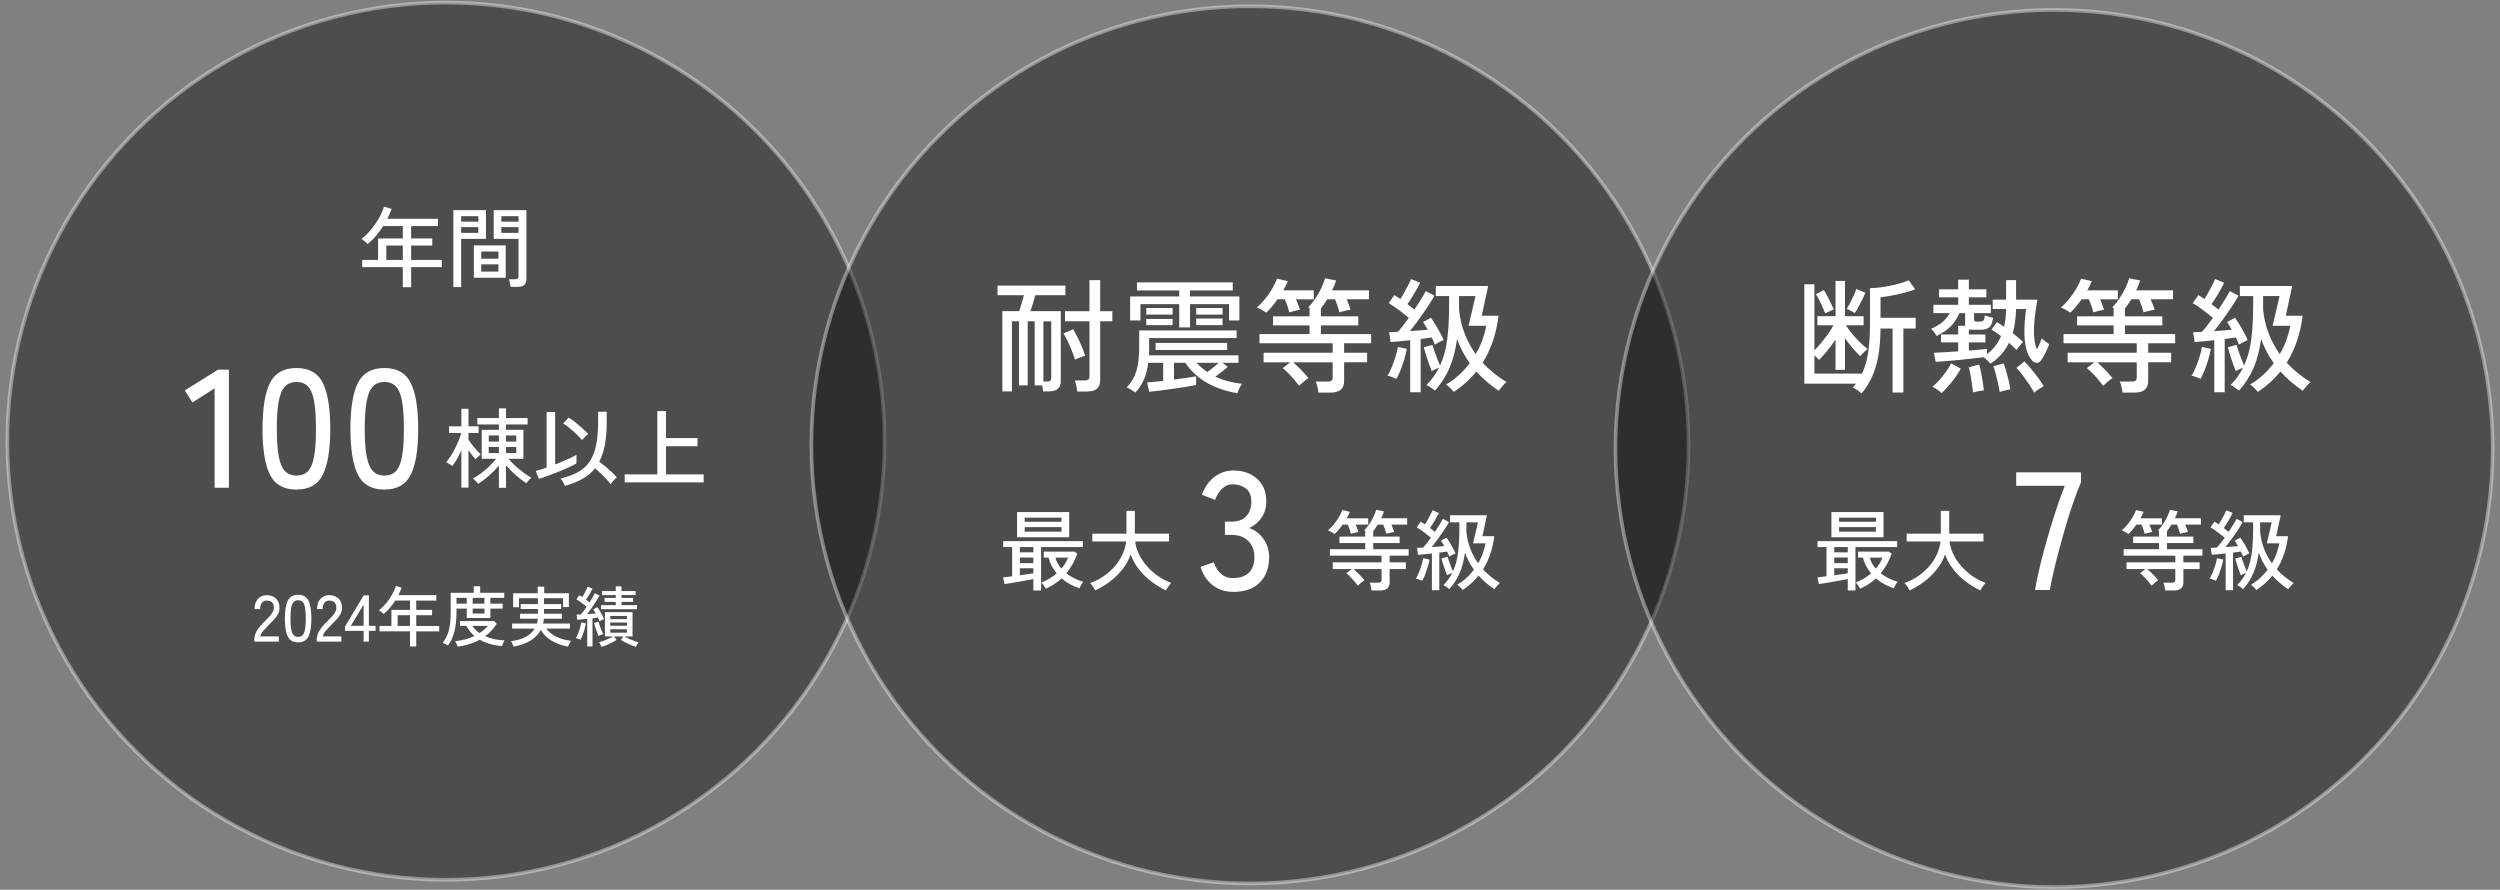 <?xml version="1.0" encoding="UTF-8"?>
<svg id="_レイヤー_1" data-name="レイヤー_1" xmlns="http://www.w3.org/2000/svg" width="680" height="242" version="1.1" viewBox="0 0 680 242">
  <rect x="0" y="0" width="680" height="242" fill="#808080" stroke="none"/>
  <!-- Generator: Adobe Illustrator 29.7.1, SVG Export Plug-In . SVG Version: 2.1.1 Build 8)  -->
  <defs>
    <style>
      .st0 {
        fill: #fff;
      }

      .st1 {
        opacity: .4;
        stroke: #fff;
        stroke-miterlimit: 10;
        stroke-width: .994px;
      }
    </style>
  </defs>
  <circle class="st1" cx="121.294" cy="120.006" r="119.294"/>
  <circle class="st1" cx="340" cy="121" r="119.294"/>
  <circle class="st1" cx="558.706" cy="121.994" r="119.294"/>
  <g>
    <path class="st0" d="M109.565,78.125v-5.464h-11.046v-1.956h4.318v-5.846h6.728v-3.364h-5.344c-.588.922-1.233,1.801-1.933,2.636-.7.835-1.447,1.579-2.243,2.231-.191-.175-.453-.406-.787-.692-.334-.287-.653-.509-.955-.668.955-.731,1.841-1.598,2.66-2.601.819-1.002,1.531-2.043,2.135-3.125.604-1.082,1.058-2.107,1.36-3.078l2.076.644c-.159.446-.338.891-.537,1.336s-.41.891-.632,1.336h13.767v1.98h-7.301v3.364h5.75v1.933h-5.75v3.913h8.327v1.956h-8.327v5.464h-2.267ZM105.08,70.705h4.485v-3.913h-4.485v3.913Z"/>
    <path class="st0" d="M123.308,78.077v-20.924h8.875v7.826h-6.752v13.098h-2.124ZM125.431,60.302h4.676v-1.503h-4.676v1.503ZM125.431,63.332h4.676v-1.551h-4.676v1.551ZM128.891,75.548v-8.804h8.661v8.804h-8.661ZM130.895,70.371h4.676v-1.957h-4.676v1.957ZM130.895,73.877h4.676v-1.98h-4.676v1.98ZM138.888,78.029c-.032-.303-.096-.668-.191-1.098-.095-.43-.191-.755-.286-.979h1.718c.334,0,.568-.06.704-.179s.203-.322.203-.608v-10.188h-6.752v-7.826h8.899v18.705c0,.731-.195,1.276-.584,1.634s-1.022.537-1.896.537h-1.813ZM136.358,60.302h4.677v-1.503h-4.677v1.503ZM136.358,63.332h4.677v-1.551h-4.677v1.551Z"/>
  </g>
  <g>
    <path class="st0" d="M272.646,106.457v-21.835h4.563c.248-.676.484-1.408.71-2.197.225-.789.417-1.499.575-2.129h-7.166v-2.603h18.455v2.603h-8.18c-.181.654-.389,1.38-.625,2.18-.237.8-.479,1.516-.727,2.146h8.281v19.029c0,1.87-1.071,2.806-3.211,2.806h-1.589c-.045-.496-.135-1.037-.271-1.623h-2.028v-17.441h-1.893v17.441h-2.366v-17.441h-1.927v19.063h-2.603ZM283.801,103.786h.946c.428,0,.732-.073.913-.22.18-.146.271-.422.271-.828v-15.345h-2.129v16.393ZM292.419,97.837c-.338-1.059-.783-2.242-1.335-3.549-.552-1.307-1.155-2.513-1.808-3.617l2.636-1.116c.608,1.037,1.211,2.203,1.808,3.499.597,1.296,1.076,2.518,1.437,3.667-.338.113-.8.282-1.386.507-.586.226-1.037.428-1.352.608ZM293.028,106.49c-.045-.406-.135-.924-.27-1.555-.135-.631-.271-1.116-.406-1.454h2.704c.45,0,.777-.084.98-.253s.304-.467.304-.896v-14.94h-6.659v-2.738h6.659v-8.45h2.907v8.45h3.312v2.738h-3.312v15.92c0,1.126-.293,1.938-.879,2.434-.586.496-1.499.744-2.738.744h-2.603Z"/>
    <path class="st0" d="M336.562,106.963c-3.132-.541-5.881-1.482-8.247-2.822s-4.338-3.16-5.915-5.458h-3.076v4.563c1.194-.158,2.337-.315,3.431-.474,1.093-.157,1.955-.292,2.585-.405v2.366c-.699.135-1.605.293-2.721.473s-2.304.36-3.566.541c-1.262.18-2.467.343-3.617.49-1.149.146-2.107.253-2.873.321l-.541-2.535c.541-.045,1.194-.102,1.96-.169.766-.068,1.566-.146,2.4-.237v-4.935h-4.056c-.226,1.735-.62,3.25-1.183,4.546-.563,1.295-1.341,2.484-2.332,3.566-.293-.226-.682-.496-1.166-.811-.485-.316-.885-.519-1.2-.608.833-.857,1.499-1.792,1.994-2.806s.856-2.197,1.082-3.549.338-2.952.338-4.8v-4.326h26.499v2.062h-23.795v3.515c0,.406-.022.8-.067,1.183h24.37v2.028h-4.36l1.453,1.115c-.406.338-.924.76-1.555,1.268-.631.507-1.24.963-1.825,1.369,2.028.992,4.439,1.645,7.233,1.96-.135.18-.293.439-.474.777-.181.338-.344.676-.49,1.014-.147.338-.243.597-.288.777ZM320.744,89.049v-6.32h-10.545v4.428h-2.806v-6.523h13.351v-1.623h-11.492v-2.197h26.06v2.197h-11.627v1.623h13.418v6.523h-2.806v-4.428h-10.613v6.32h-2.941ZM311.787,85.568v-1.792h7.166v1.792h-7.166ZM311.787,88.441v-1.69h7.166v1.69h-7.166ZM314.322,95.201v-1.927h19.469v1.927h-19.469ZM325.375,85.568v-1.792h7.166v1.792h-7.166ZM325.375,88.441v-1.792h7.166v1.792h-7.166ZM328.382,101.184c.496-.338,1.037-.749,1.623-1.234.586-.484,1.082-.907,1.487-1.267h-6.05c.946.969,1.927,1.803,2.94,2.501Z"/>
    <path class="st0" d="M344.438,85.027c-.135-.09-.372-.237-.71-.439-.338-.203-.688-.4-1.048-.592-.361-.191-.642-.309-.845-.354.766-.631,1.516-1.397,2.248-2.299.732-.901,1.386-1.842,1.96-2.822.574-.98,1.008-1.887,1.301-2.721l2.94.676c-.158.384-.344.783-.558,1.2-.214.417-.445.851-.693,1.301h8.315v2.434h-4.833c.203.496.405.997.608,1.504.203.507.36.952.473,1.335-.203.022-.502.084-.896.186-.395.102-.783.198-1.166.288-.383.09-.665.169-.845.236-.113-.473-.282-1.042-.507-1.707s-.462-1.279-.709-1.842h-1.994c-1.014,1.465-2.028,2.67-3.042,3.617ZM358.6,106.794c-.023-.428-.107-.946-.253-1.555-.147-.608-.299-1.093-.457-1.454h3.279c.473,0,.811-.084,1.014-.253.203-.169.304-.467.304-.896v-4.09h-10.748c.653.563,1.369,1.245,2.146,2.045s1.448,1.549,2.011,2.248c-.406.248-.856.586-1.352,1.014-.496.428-.891.788-1.183,1.082-.36-.496-.794-1.042-1.301-1.64-.507-.597-1.037-1.177-1.588-1.741-.553-.563-1.077-1.036-1.572-1.419l2.062-1.588h-7.267v-2.603h18.792v-2.569h-19.908v-2.501h13.622v-2.366h-9.937v-2.468h9.937v-2.265c-.181-.089-.304-.146-.372-.169.676-.676,1.323-1.476,1.943-2.399.62-.924,1.16-1.87,1.622-2.839.462-.969.806-1.859,1.031-2.67l3.008.608c-.135.428-.299.868-.49,1.318-.192.451-.4.901-.625,1.352h10.039v2.434h-6.084c.225.496.434.997.625,1.504.191.507.343.952.456,1.335-.248.022-.574.079-.98.169-.406.09-.806.186-1.2.287-.395.102-.682.186-.862.253-.113-.518-.282-1.109-.507-1.774-.226-.665-.451-1.256-.676-1.774h-2.129c-.271.451-.553.89-.845,1.318-.293.428-.586.833-.879,1.217v2.095h10.174v2.468h-10.174v2.366h13.655v2.501h-7.334v2.569h6.253v2.603h-6.253v5.036c0,1.104-.31,1.915-.93,2.434-.62.518-1.561.777-2.822.777h-3.245Z"/>
    <path class="st0" d="M379.826,103.042c-.293-.112-.699-.275-1.217-.49-.519-.214-.924-.332-1.217-.354.383-.586.766-1.34,1.149-2.265.383-.924.727-1.881,1.031-2.873.304-.991.524-1.893.659-2.704l2.434.541c-.158.878-.389,1.82-.693,2.822-.304,1.003-.637,1.972-.998,2.907s-.743,1.741-1.149,2.417ZM383.578,106.693v-14.162c-1.037.113-2.023.214-2.958.304-.936.09-1.73.158-2.383.203l-.405-2.67c.315-.022.676-.039,1.082-.051.406-.011.833-.028,1.284-.051.428-.45.901-1.008,1.42-1.673.518-.665,1.048-1.38,1.588-2.146-.766-.63-1.656-1.329-2.67-2.096-1.014-.766-1.95-1.397-2.806-1.893l1.521-2.197c.248.158.512.327.794.507.281.181.569.372.862.574.338-.541.698-1.154,1.082-1.842.383-.687.744-1.357,1.082-2.011.338-.653.586-1.183.744-1.588l2.467,1.014c-.451.902-.992,1.888-1.622,2.958-.631,1.071-1.24,2.023-1.825,2.856.338.27.67.529.997.777.326.248.625.485.896.709.653-.991,1.256-1.938,1.809-2.839.552-.901.974-1.634,1.267-2.197l2.366,1.25c-.496.902-1.121,1.921-1.876,3.059-.755,1.138-1.549,2.282-2.383,3.431-.834,1.149-1.634,2.197-2.4,3.144.856-.045,1.701-.102,2.535-.169.833-.068,1.6-.135,2.298-.203-.428-.788-.856-1.487-1.284-2.095l2.163-1.149c.405.541.822,1.172,1.25,1.893.428.722.839,1.442,1.234,2.164.394.721.715,1.386.963,1.994-.293.113-.693.304-1.2.575-.507.27-.907.496-1.2.676-.09-.292-.209-.603-.355-.93-.147-.326-.31-.67-.49-1.031-.428.068-.896.135-1.403.203-.507.068-1.042.147-1.605.237v14.466h-2.839ZM395.441,106.592c-.226-.249-.553-.598-.98-1.048-.428-.451-.811-.767-1.149-.947,1.329-.788,2.529-1.678,3.6-2.67,1.07-.991,2.022-2.039,2.856-3.144-1.465-2.05-2.614-4.236-3.448-6.557-.428,3.065-1.121,5.701-2.079,7.909-.958,2.208-2.271,4.247-3.938,6.118-.226-.203-.586-.473-1.082-.811-.496-.338-.902-.575-1.217-.71.721-.721,1.357-1.47,1.91-2.248.552-.777,1.042-1.594,1.47-2.451-.338.113-.693.259-1.065.439-.372.181-.67.338-.896.473-.203-.495-.445-1.132-.727-1.91-.282-.777-.553-1.583-.812-2.417-.259-.833-.468-1.555-.625-2.163l2.366-.642c.158.519.349,1.115.575,1.791.225.676.473,1.352.744,2.028.271.676.518,1.273.744,1.791.991-2.163,1.65-4.602,1.977-7.317s.49-5.808.49-9.278v-2.298h-3.617v-2.738h14.23c-.022.158-.096.513-.22,1.065-.124.552-.265,1.194-.422,1.926-.158.732-.316,1.465-.473,2.197-.158.732-.293,1.363-.406,1.893-.113.53-.192.862-.237.997h4.597c-.316,2.479-.834,4.777-1.555,6.896s-1.645,4.079-2.771,5.881c.946,1.037,1.966,1.994,3.059,2.873,1.093.879,2.236,1.679,3.431,2.4-.226.158-.479.394-.761.71-.282.315-.546.625-.794.929-.249.304-.439.546-.575.727-2.298-1.533-4.327-3.279-6.084-5.239-1.69,2.118-3.729,3.966-6.118,5.543ZM401.39,96.316c.721-1.217,1.318-2.479,1.792-3.786.473-1.307.833-2.614,1.082-3.921h-4.833c.045-.157.129-.501.253-1.031.124-.529.271-1.149.439-1.859.169-.71.338-1.425.507-2.146.169-.721.315-1.357.439-1.91.124-.552.208-.93.253-1.132h-4.461v3.65c.225,2.321.732,4.501,1.521,6.541.789,2.04,1.792,3.904,3.008,5.594Z"/>
  </g>
  <g>
    <path class="st0" d="M69.162,174.52v-.501c0-.883.253-1.729.76-2.541.507-.812,1.244-1.676,2.21-2.595.405-.394.784-.784,1.136-1.172s.641-.772.868-1.154c.226-.382.346-.751.358-1.109.023-.704-.138-1.229-.483-1.575-.346-.346-.835-.519-1.467-.519-.549,0-.984.2-1.306.6-.322.4-.483.969-.483,1.709h-1.521c0-1.169.307-2.091.922-2.765.614-.674,1.41-1.011,2.389-1.011.692,0,1.303.141,1.834.42.531.281.942.689,1.235,1.226.292.537.426,1.187.403,1.95-.012.561-.149,1.083-.412,1.566-.263.483-.603.951-1.02,1.404-.418.454-.883.931-1.396,1.432-.572.585-1.094,1.148-1.565,1.691-.472.543-.749,1.053-.832,1.529h5.046v1.414h-6.674Z"/>
    <path class="st0" d="M81.097,174.717c-1.36,0-2.302-.531-2.827-1.593-.525-1.062-.788-2.685-.788-4.867s.262-3.809.788-4.876c.525-1.067,1.467-1.602,2.827-1.602,1.348,0,2.284.534,2.81,1.602.524,1.068.787,2.693.787,4.876s-.263,3.806-.787,4.867c-.525,1.062-1.461,1.593-2.81,1.593ZM81.097,173.231c.501,0,.904-.152,1.208-.457.304-.304.525-.819.662-1.548.137-.728.206-1.718.206-2.97,0-1.265-.069-2.261-.206-2.989-.137-.728-.358-1.244-.662-1.548s-.707-.456-1.208-.456c-.489,0-.889.152-1.199.456-.311.304-.537.82-.68,1.548-.143.728-.215,1.724-.215,2.989,0,1.252.072,2.242.215,2.97.143.729.37,1.244.68,1.548.31.305.709.457,1.199.457Z"/>
    <path class="st0" d="M86.161,174.52v-.501c0-.883.253-1.729.76-2.541.507-.812,1.244-1.676,2.21-2.595.405-.394.784-.784,1.136-1.172s.641-.772.868-1.154c.226-.382.346-.751.358-1.109.023-.704-.138-1.229-.483-1.575-.346-.346-.835-.519-1.467-.519-.549,0-.984.2-1.306.6-.322.4-.483.969-.483,1.709h-1.521c0-1.169.307-2.091.922-2.765.614-.674,1.41-1.011,2.389-1.011.692,0,1.303.141,1.834.42.531.281.942.689,1.235,1.226.292.537.426,1.187.403,1.95-.012.561-.149,1.083-.412,1.566-.263.483-.603.951-1.02,1.404-.418.454-.883.931-1.396,1.432-.572.585-1.094,1.148-1.565,1.691-.472.543-.749,1.053-.832,1.529h5.046v1.414h-6.674Z"/>
    <path class="st0" d="M98.901,174.52v-2.917h-5.064v-1.181l5.1-8.5h1.396v8.303h1.825v1.378h-1.825v2.917h-1.432ZM95.43,170.225h3.471v-5.779l-3.471,5.779Z"/>
    <path class="st0" d="M111.517,175.826v-4.098h-8.285v-1.468h3.239v-4.384h5.046v-2.523h-4.008c-.441.692-.925,1.351-1.45,1.978-.525.626-1.085,1.184-1.682,1.673-.144-.131-.34-.304-.591-.519-.25-.214-.489-.381-.716-.501.716-.548,1.381-1.199,1.995-1.95s1.148-1.533,1.602-2.344c.454-.811.793-1.581,1.02-2.308l1.557.483c-.12.334-.254.668-.403,1.002-.149.334-.307.668-.474,1.002h10.325v1.485h-5.476v2.523h4.312v1.45h-4.312v2.935h6.245v1.468h-6.245v4.098h-1.7ZM108.152,170.261h3.364v-2.935h-3.364v2.935Z"/>
    <path class="st0" d="M121.859,175.575c-.203-.131-.441-.266-.716-.402-.275-.138-.513-.248-.716-.331.489-.645.895-1.345,1.217-2.103s.561-1.635.716-2.631c.155-.996.232-2.174.232-3.534v-5.333h6.263v-1.771h1.753v1.771h6.549v1.378h-3.776v1.575h3.329v1.342h-3.329v2.559h-6.424v-2.559h-2.792v.966c0,2.04-.194,3.814-.582,5.323-.388,1.51-.963,2.759-1.727,3.749ZM124.49,175.88c-.024-.107-.078-.257-.161-.447-.083-.191-.176-.385-.277-.582-.102-.197-.194-.349-.277-.456,1.002-.096,1.941-.263,2.818-.501.877-.239,1.691-.537,2.442-.896-.907-.787-1.634-1.705-2.183-2.755h-1.753v-1.307h9.323l.68.752c-.43.668-.907,1.282-1.432,1.843-.525.561-1.092,1.067-1.7,1.521.823.37,1.691.645,2.604.823.913.18,1.805.281,2.675.305-.06.071-.14.215-.242.43-.101.215-.197.429-.286.644s-.146.376-.17.483c-1.217-.107-2.329-.308-3.337-.6s-1.917-.671-2.729-1.136c-1.742.978-3.74,1.604-5.995,1.879ZM124.167,164.195h2.792v-1.575h-2.792v1.575ZM130.448,172.193c.43-.274.832-.575,1.208-.903s.725-.678,1.047-1.047h-4.223c.513.764,1.169,1.413,1.968,1.95ZM128.569,164.195h3.203v-1.575h-3.203v1.575ZM128.569,166.879h3.203v-1.342h-3.203v1.342Z"/>
    <path class="st0" d="M139.682,175.88c-.036-.12-.096-.281-.179-.483-.084-.203-.173-.4-.269-.591-.096-.19-.179-.328-.25-.411,3.173-.394,5.326-1.533,6.459-3.418h-6.138v-1.378h6.729c.06-.203.113-.414.161-.635.047-.221.077-.444.089-.672h-4.832v-1.359h4.85v-1.289h-4.67v-1.342h4.67v-1.592h-5.136v2.469h-1.593v-3.812h6.675v-1.789h1.771v1.789h6.71v3.758h-1.575v-2.416h-5.189v1.592h4.688v1.342h-4.688v1.289h4.849v1.359h-4.885c-.012.43-.078.865-.197,1.307h7.301v1.378h-6.442c.608.871,1.506,1.602,2.693,2.192,1.187.59,2.538.969,4.053,1.136-.071.096-.167.247-.286.456-.12.209-.23.418-.331.627-.102.208-.176.372-.224.492-1.73-.311-3.236-.859-4.518-1.646-1.283-.787-2.24-1.76-2.872-2.917-.608,1.169-1.536,2.142-2.783,2.917s-2.794,1.324-4.644,1.646Z"/>
    <path class="st0" d="M157.898,174.001c-.155-.06-.367-.141-.635-.242-.269-.101-.48-.158-.635-.17.203-.334.405-.754.608-1.262.203-.507.381-1.031.537-1.574.155-.543.269-1.029.34-1.458l1.235.268c-.071.466-.182.973-.331,1.521-.149.549-.322,1.082-.519,1.602-.197.519-.396.957-.599,1.315ZM159.723,175.826v-7.498c-.513.048-1.005.096-1.477.144s-.88.083-1.226.107l-.197-1.396c.167-.012.349-.021.546-.027s.408-.016.635-.027c.238-.274.492-.593.76-.957.269-.364.54-.749.814-1.154-.406-.322-.862-.671-1.369-1.046-.507-.376-.981-.695-1.422-.958l.787-1.127c.131.072.262.152.394.242s.269.182.412.277c.179-.286.364-.605.555-.958.191-.352.37-.698.537-1.038.167-.34.292-.618.375-.832l1.324.519c-.227.478-.504.993-.832,1.548s-.642,1.053-.939,1.494c.167.12.331.239.492.358.161.12.313.239.456.358.656-1.049,1.139-1.885,1.45-2.505l1.271.644c-.25.465-.564.993-.939,1.583-.376.591-.776,1.188-1.199,1.79-.423.603-.832,1.16-1.226,1.672.417-.023.826-.053,1.226-.089.4-.036.767-.065,1.101-.089-.25-.465-.471-.835-.662-1.109l1.146-.608c.214.286.432.624.653,1.011.221.388.433.776.635,1.164s.37.736.501,1.047c-.155.06-.364.158-.626.295-.263.138-.465.254-.608.349-.06-.154-.125-.318-.197-.492-.072-.172-.155-.354-.25-.545-.215.035-.445.068-.689.098-.245.03-.504.062-.779.099v7.659h-1.431ZM162.783,172.998c-.119-.273-.256-.626-.411-1.056-.155-.429-.304-.867-.448-1.314-.143-.447-.256-.844-.34-1.19l1.217-.322c.083.322.197.692.34,1.109.144.418.298.823.465,1.217s.322.729.465,1.002c-.179.048-.4.129-.662.242-.263.113-.471.218-.626.312ZM163.624,175.951c-.072-.167-.173-.379-.304-.636-.131-.256-.263-.462-.394-.617.322-.083.712-.208,1.172-.376.459-.166.924-.354,1.396-.563.471-.208.88-.42,1.226-.635h-2.183v-6.621h7.516v6.621h-2.201c.358.215.772.427,1.244.635.471.209.939.397,1.405.563.465.168.859.293,1.181.376-.132.155-.266.361-.403.617-.137.257-.242.469-.313.636-.418-.132-.886-.305-1.405-.519-.519-.215-1.017-.445-1.494-.689-.478-.244-.871-.475-1.181-.688l.662-.931h-2.523l.68.931c-.31.214-.704.444-1.181.688-.478.244-.973.475-1.485.689-.513.214-.984.387-1.414.519ZM163.499,165.698v-1.109h3.991v-.877h-3.042v-1.074h3.042v-.787h-3.74v-1.074h3.74v-1.289h1.557v1.289h3.847v1.074h-3.847v.787h3.149v1.074h-3.149v.877h4.223v1.109h-9.771ZM165.986,168.399h4.545v-.858h-4.545v.858ZM165.986,170.207h4.545v-.877h-4.545v.877ZM165.986,172.086h4.545v-.931h-4.545v.931Z"/>
  </g>
  <g>
    <g>
      <path class="st0" d="M125.493,132.636v-10.116c-.763,1.654-1.575,3.062-2.434,4.223-.175-.143-.445-.326-.811-.549-.366-.222-.652-.381-.859-.477.414-.493.831-1.074,1.252-1.742s.819-1.375,1.193-2.124.704-1.475.99-2.183c.286-.708.501-1.34.644-1.896h-3.316v-1.813h3.34v-4.771h1.933v4.771h2.744v1.813h-2.744v1.861c.254.366.576.803.966,1.312.39.509.799,1.002,1.229,1.479.43.477.812.867,1.146,1.169-.111.08-.267.207-.465.382-.199.175-.386.354-.561.537-.175.183-.302.322-.382.417-.254-.271-.557-.632-.907-1.086-.35-.453-.692-.918-1.026-1.396v10.188h-1.933ZM135.705,132.684v-6.06c-.828.986-1.742,1.917-2.744,2.792-1.002.875-1.972,1.614-2.911,2.219-.064-.127-.183-.286-.358-.477-.175-.191-.358-.382-.549-.573s-.35-.334-.477-.429c.716-.397,1.451-.875,2.207-1.432.755-.557,1.483-1.173,2.183-1.849.7-.676,1.328-1.372,1.885-2.087h-3.913v-7.874h4.677v-1.456h-5.87v-1.742h5.87v-2.648h1.932v2.648h5.87v1.742h-5.87v1.456h4.724v7.874h-4.032c.843,1.018,1.821,1.98,2.935,2.887,1.113.907,2.195,1.662,3.245,2.267-.111.095-.259.239-.441.429-.183.191-.362.386-.537.585-.175.199-.303.361-.382.489-.891-.588-1.83-1.308-2.815-2.159-.986-.851-1.885-1.761-2.696-2.732v6.132h-1.932ZM132.937,120.11h2.768v-1.67h-2.768v1.67ZM132.937,123.235h2.768v-1.646h-2.768v1.646ZM137.637,120.11h2.792v-1.67h-2.792v1.67ZM137.637,123.235h2.792v-1.646h-2.792v1.646Z"/>
      <path class="st0" d="M146.584,130.25l-.859-2.147c.35-.079.779-.203,1.289-.37.509-.167,1.065-.354,1.67-.561v-15.103h2.314v14.268c.779-.302,1.542-.612,2.291-.931.747-.318,1.427-.624,2.04-.918s1.102-.553,1.467-.775v2.338c-.572.334-1.285.696-2.135,1.086-.851.39-1.758.779-2.72,1.169-.962.39-1.909.755-2.839,1.097-.93.342-1.77.625-2.517.847ZM153.646,132.159c-.048-.175-.144-.397-.287-.668s-.294-.529-.453-.775c-.159-.247-.302-.433-.43-.561,1.829-.43,3.392-.998,4.688-1.706,1.296-.708,2.35-1.642,3.161-2.803s1.408-2.632,1.79-4.414c.382-1.781.573-3.96.573-6.537v-2.696h2.338v2.696c0,2.386-.167,4.47-.501,6.251s-.843,3.324-1.527,4.628c.525.382,1.093.832,1.706,1.348.612.517,1.193,1.034,1.742,1.551.549.517.99.975,1.324,1.372-.127.096-.31.263-.549.501s-.465.481-.68.728-.37.449-.465.608c-.318-.43-.716-.903-1.193-1.419-.477-.517-.982-1.03-1.515-1.539-.533-.509-1.038-.962-1.515-1.36-.922,1.177-2.068,2.144-3.436,2.899-1.368.755-2.958,1.387-4.771,1.896ZM158.299,119.705c-.398-.493-.899-1.03-1.503-1.611-.604-.58-1.225-1.133-1.861-1.658s-1.217-.946-1.742-1.265l1.479-1.599c.557.35,1.169.792,1.837,1.324.668.533,1.312,1.078,1.933,1.634.62.557,1.137,1.066,1.551,1.527-.143.096-.33.255-.561.477-.231.223-.454.446-.668.668-.215.223-.37.39-.465.501Z"/>
      <path class="st0" d="M169.918,131.205v-2.171h8.875v-17.226h2.362v7.349h8.565v2.219h-8.565v7.659h10.235v2.171h-21.473Z"/>
    </g>
    <g>
      <path class="st0" d="M58.373,132.659v-27.026l-6.037,3.841-2.058-3.293,9.009-5.625h2.972v32.102h-3.887Z"/>
      <path class="st0" d="M80.643,133.162c-3.476,0-5.884-1.356-7.226-4.07-1.342-2.713-2.012-6.859-2.012-12.438s.67-9.732,2.012-12.461c1.341-2.728,3.75-4.093,7.226-4.093,3.445,0,5.837,1.365,7.179,4.093,1.341,2.729,2.012,6.882,2.012,12.461s-.671,9.726-2.012,12.438c-1.342,2.714-3.734,4.07-7.179,4.07ZM80.643,129.366c1.28,0,2.309-.389,3.086-1.166.778-.777,1.341-2.096,1.692-3.956.35-1.859.526-4.39.526-7.591,0-3.231-.176-5.777-.526-7.637-.351-1.859-.915-3.178-1.692-3.956-.777-.777-1.806-1.166-3.086-1.166-1.25,0-2.271.389-3.064,1.166-.793.777-1.372,2.096-1.738,3.956-.366,1.86-.549,4.406-.549,7.637,0,3.201.183,5.732.549,7.591.366,1.86.945,3.178,1.738,3.956.792.777,1.813,1.166,3.064,1.166Z"/>
      <path class="st0" d="M104.559,133.162c-3.476,0-5.884-1.356-7.226-4.07-1.342-2.713-2.012-6.859-2.012-12.438s.67-9.732,2.012-12.461c1.341-2.728,3.75-4.093,7.226-4.093,3.445,0,5.837,1.365,7.179,4.093,1.341,2.729,2.012,6.882,2.012,12.461s-.671,9.726-2.012,12.438c-1.342,2.714-3.734,4.07-7.179,4.07ZM104.559,129.366c1.28,0,2.309-.389,3.086-1.166.778-.777,1.341-2.096,1.692-3.956.35-1.859.526-4.39.526-7.591,0-3.231-.176-5.777-.526-7.637-.351-1.859-.915-3.178-1.692-3.956-.777-.777-1.806-1.166-3.086-1.166-1.25,0-2.271.389-3.064,1.166-.793.777-1.372,2.096-1.738,3.956-.366,1.86-.549,4.406-.549,7.637,0,3.201.183,5.732.549,7.591.366,1.86.945,3.178,1.738,3.956.792.777,1.813,1.166,3.064,1.166Z"/>
    </g>
  </g>
  <g>
    <g>
      <path class="st0" d="M363.042,145.249c-.095-.063-.262-.167-.501-.31-.238-.143-.485-.282-.739-.417-.255-.135-.454-.219-.597-.25.541-.445,1.069-.986,1.586-1.623s.979-1.3,1.384-1.992c.406-.692.712-1.332.919-1.921l2.076.478c-.112.271-.243.553-.394.847-.151.294-.314.601-.489.918h5.869v1.718h-3.412c.143.35.286.704.429,1.062s.254.672.334.942c-.143.016-.354.06-.632.131-.278.071-.553.139-.823.203-.271.064-.47.119-.597.167-.08-.334-.199-.735-.358-1.205-.159-.469-.326-.903-.501-1.3h-1.408c-.716,1.034-1.432,1.885-2.147,2.553ZM373.039,160.614c-.016-.303-.076-.668-.179-1.098-.104-.43-.211-.771-.322-1.026h2.314c.334,0,.572-.06.715-.179.144-.119.215-.33.215-.632v-2.887h-7.587c.461.398.966.879,1.515,1.443.548.565,1.021,1.094,1.419,1.587-.286.175-.604.414-.955.716-.35.302-.628.556-.835.763-.254-.35-.561-.735-.918-1.157-.358-.421-.732-.831-1.122-1.229s-.759-.731-1.109-1.002l1.456-1.122h-5.13v-1.837h13.266v-1.813h-14.053v-1.766h9.615v-1.67h-7.015v-1.742h7.015v-1.599c-.127-.063-.215-.104-.263-.119.478-.478.935-1.042,1.372-1.694.437-.652.819-1.32,1.145-2.004.326-.684.569-1.312.728-1.885l2.123.429c-.095.302-.211.613-.346.931-.135.318-.283.636-.441.954h7.086v1.718h-4.294c.159.35.306.704.441,1.062.135.358.242.672.322.942-.175.016-.405.056-.692.119-.286.064-.569.131-.847.203-.278.071-.481.131-.608.179-.08-.366-.199-.783-.358-1.252-.159-.469-.318-.887-.477-1.252h-1.503c-.191.318-.39.628-.596.93-.207.302-.414.589-.621.859v1.479h7.182v1.742h-7.182v1.67h9.639v1.766h-5.177v1.813h4.414v1.837h-4.414v3.555c0,.779-.219,1.352-.656,1.718-.438.366-1.102.549-1.992.549h-2.291Z"/>
      <path class="st0" d="M386.83,157.966c-.207-.08-.493-.195-.859-.346-.366-.151-.652-.234-.859-.25.27-.413.541-.946.811-1.599.271-.652.513-1.328.728-2.028.215-.7.37-1.336.465-1.909l1.718.382c-.111.62-.274,1.285-.489,1.992-.215.708-.45,1.392-.704,2.052-.254.66-.525,1.229-.811,1.706ZM389.478,160.542v-9.997c-.732.08-1.428.151-2.088.215-.66.064-1.221.111-1.682.143l-.286-1.885c.223-.016.477-.027.764-.036.286-.008.588-.02.906-.036.302-.318.636-.712,1.002-1.181.366-.469.739-.974,1.121-1.515-.541-.445-1.169-.938-1.885-1.479s-1.376-.986-1.98-1.336l1.074-1.551c.175.112.362.231.561.358.199.127.402.263.608.406.239-.382.493-.815.764-1.3.271-.485.525-.958.764-1.42.238-.461.413-.835.525-1.121l1.742.716c-.318.636-.7,1.332-1.146,2.087-.445.756-.875,1.428-1.288,2.016.238.191.473.374.704.549.23.175.441.342.632.501.461-.7.887-1.368,1.276-2.004s.688-1.153.895-1.551l1.67.883c-.35.636-.792,1.356-1.324,2.159-.533.803-1.094,1.61-1.682,2.421-.588.812-1.153,1.551-1.694,2.219.604-.031,1.201-.071,1.79-.119.588-.048,1.129-.095,1.622-.143-.302-.557-.604-1.05-.906-1.479l1.527-.811c.286.382.58.827.883,1.336.302.509.592,1.019.871,1.527.278.509.505.978.68,1.408-.207.08-.489.214-.847.405s-.641.35-.847.478c-.063-.207-.147-.426-.25-.656s-.219-.473-.346-.728c-.302.048-.632.096-.99.144-.358.047-.736.104-1.133.167v10.211h-2.004ZM397.853,160.471c-.159-.175-.39-.421-.692-.739-.302-.318-.572-.541-.811-.668.938-.556,1.785-1.185,2.541-1.885.755-.7,1.427-1.439,2.016-2.219-1.034-1.447-1.845-2.99-2.434-4.628-.302,2.163-.792,4.024-1.467,5.583-.676,1.559-1.603,2.998-2.78,4.318-.159-.143-.414-.334-.763-.573-.35-.239-.637-.406-.859-.501.509-.509.958-1.038,1.348-1.586.39-.549.736-1.125,1.038-1.73-.239.08-.489.183-.751.31-.263.127-.474.239-.632.334-.143-.35-.314-.799-.513-1.348-.199-.549-.39-1.118-.572-1.706-.183-.588-.331-1.098-.441-1.527l1.67-.454c.111.366.247.788.406,1.265.159.477.334.954.525,1.432.191.477.366.898.525,1.264.7-1.527,1.165-3.249,1.396-5.165s.346-4.1.346-6.549v-1.623h-2.553v-1.933h10.045c-.016.112-.068.362-.155.751-.087.39-.187.843-.298,1.36s-.223,1.034-.334,1.551c-.111.517-.207.962-.286,1.336-.08.374-.135.608-.167.704h3.245c-.223,1.75-.588,3.373-1.098,4.867-.509,1.496-1.161,2.879-1.956,4.152.668.731,1.387,1.408,2.159,2.028.771.62,1.578,1.185,2.421,1.694-.159.112-.338.278-.537.501-.199.223-.386.441-.561.656-.175.215-.311.386-.406.513-1.623-1.082-3.054-2.314-4.294-3.698-1.193,1.495-2.633,2.799-4.318,3.913ZM402.051,153.218c.509-.859.931-1.75,1.265-2.672.334-.922.588-1.845.764-2.768h-3.412c.032-.111.091-.354.179-.728.087-.374.191-.811.31-1.312.119-.501.239-1.006.358-1.515.119-.509.223-.958.31-1.348.087-.39.147-.656.179-.799h-3.149v2.577c.159,1.639.517,3.177,1.074,4.617.556,1.44,1.264,2.756,2.123,3.949Z"/>
    </g>
    <g>
      <path class="st0" d="M281.078,160.614v-3.102c-.525.096-1.125.207-1.802.334-.676.128-1.384.255-2.123.382-.74.127-1.448.247-2.124.358-.676.112-1.276.207-1.801.287l-.382-1.837c.302-.032.664-.071,1.085-.119s.879-.104,1.372-.167v-7.945h-2.434v-1.622h21.664v1.622h-11.357v11.811h-2.099ZM276.64,146.132v-6.848h14.172v6.848h-14.172ZM277.403,150.235h3.674v-1.432h-3.674v1.432ZM277.403,153.17h3.674v-1.527h-3.674v1.527ZM277.403,156.486c.684-.095,1.348-.191,1.992-.286.644-.096,1.205-.183,1.682-.263v-1.36h-3.674v1.909ZM278.715,141.933h10.021v-1.122h-10.021v1.122ZM278.715,144.605h10.021v-1.217h-10.021v1.217ZM284.441,160.113c-.143-.271-.342-.584-.596-.942-.255-.358-.462-.6-.621-.728.779-.286,1.523-.64,2.231-1.062.708-.421,1.364-.895,1.968-1.42-.509-.604-.954-1.264-1.336-1.98s-.676-1.487-.883-2.314h-1.312v-1.623h8.375l.764.549c-.732,2.036-1.726,3.817-2.982,5.344.652.525,1.375.982,2.171,1.372.795.39,1.606.704,2.434.942-.19.207-.394.501-.608.883-.214.382-.362.676-.441.883-.828-.271-1.658-.628-2.494-1.074-.835-.445-1.619-.986-2.35-1.622-1.272,1.177-2.712,2.107-4.318,2.791ZM288.688,154.673c.811-.922,1.423-1.924,1.837-3.006h-3.459c.143.557.354,1.085.632,1.586.278.501.608.975.99,1.42Z"/>
      <path class="st0" d="M297.898,160.59c-.08-.175-.203-.398-.37-.668-.167-.271-.346-.533-.537-.788s-.35-.437-.477-.549c1.32-.461,2.549-1.082,3.686-1.861s2.139-1.67,3.006-2.672c.867-1.002,1.566-2.079,2.1-3.233.533-1.153.871-2.334,1.014-3.543h-9.21v-2.124h9.281v-6.203h2.291v6.203h9.305v2.124h-9.233c.143,1.177.493,2.338,1.05,3.483.556,1.146,1.272,2.219,2.147,3.221.875,1.002,1.873,1.896,2.994,2.684,1.122.787,2.327,1.412,3.615,1.873-.127.143-.291.346-.489.608-.199.262-.386.524-.561.787-.175.262-.302.481-.382.656-1.384-.652-2.708-1.459-3.972-2.422-1.265-.962-2.386-2.064-3.364-3.304-.978-1.241-1.729-2.593-2.254-4.056-.525,1.495-1.281,2.863-2.267,4.104-.987,1.241-2.116,2.338-3.388,3.292-1.272.955-2.601,1.75-3.984,2.386Z"/>
    </g>
    <path class="st0" d="M335.424,160.989c-2.165,0-4.024-.602-5.579-1.806-1.555-1.204-2.652-2.873-3.292-5.007l3.612-1.235c.183.64.487,1.289.915,1.943.427.656.991,1.212,1.692,1.669.701.457,1.555.686,2.561.686,1.829,0,3.262-.465,4.299-1.395,1.036-.93,1.555-2.385,1.555-4.367,0-1.798-.557-3.247-1.669-4.344-1.113-1.098-2.6-1.646-4.459-1.646h-1.875v-3.613h1.875c1.738,0,3.056-.503,3.956-1.509.899-1.006,1.349-2.286,1.349-3.841,0-1.737-.511-2.972-1.532-3.704-1.022-.731-2.188-1.097-3.499-1.097-.884,0-1.646.229-2.286.686-.641.457-1.174,1.014-1.601,1.669-.427.656-.748,1.288-.96,1.898l-3.567-1.418c.792-2.133,1.951-3.765,3.476-4.893,1.524-1.127,3.201-1.692,5.03-1.692,2.682,0,4.854.754,6.516,2.264,1.661,1.509,2.492,3.56,2.492,6.15,0,1.646-.427,3.11-1.28,4.39-.854,1.281-1.982,2.226-3.384,2.835,1.615.58,2.926,1.585,3.933,3.018,1.006,1.433,1.509,3.095,1.509,4.984,0,2.774-.831,5.03-2.492,6.768s-4.093,2.606-7.293,2.606Z"/>
  </g>
  <g>
    <path class="st0" d="M506.326,107.031c-.338-.315-.71-.62-1.116-.913-.405-.293-.823-.529-1.25-.709.292-.316.575-.665.845-1.048h-14.027v-27.04h2.738v17.981c.608-.608,1.234-1.301,1.876-2.079.643-.777,1.256-1.577,1.842-2.4.585-.822,1.07-1.605,1.453-2.349h-4.36v-2.467h4.935v-9.599h2.569v9.599h5.07v2.467h-4.833c.495.744,1.082,1.527,1.757,2.349.676.823,1.38,1.595,2.113,2.315.732.722,1.414,1.33,2.045,1.825-.158.113-.372.287-.643.524-.27.237-.529.485-.777.744-.248.259-.439.479-.574.659-.654-.608-1.352-1.352-2.096-2.231s-1.431-1.769-2.062-2.67v8.619h-2.569v-8.247c-.676,1.014-1.414,2.011-2.214,2.991-.8.98-1.561,1.831-2.281,2.552-.113-.157-.288-.349-.524-.574-.237-.225-.479-.451-.727-.676v4.969h12.946c.788-1.667,1.346-3.571,1.673-5.712.327-2.14.49-4.597.49-7.368v-10.174c.721,0,1.549-.056,2.484-.169.935-.113,1.893-.265,2.873-.457.98-.191,1.92-.417,2.822-.676.901-.259,1.69-.535,2.366-.828l1.758,2.467c-.834.316-1.837.625-3.008.93-1.172.304-2.332.563-3.481.777-1.149.214-2.129.366-2.94.456v5.577h9.565v2.907h-3.346v17.407h-2.941v-17.407h-3.278c-.023,2.75-.214,5.177-.575,7.284-.361,2.107-.913,4-1.656,5.678-.744,1.679-1.724,3.25-2.94,4.715ZM496.456,85.23c-.181-.496-.422-1.076-.727-1.741-.304-.665-.614-1.312-.93-1.943-.316-.631-.608-1.138-.879-1.521l2.163-1.116c.248.338.546.845.896,1.521.349.676.693,1.358,1.031,2.045.338.688.597,1.246.777,1.673-.09.045-.304.147-.642.304-.338.158-.676.31-1.014.456-.338.147-.563.254-.676.321ZM504.5,85.163c-.113-.09-.327-.22-.642-.389-.316-.169-.625-.327-.93-.474-.304-.146-.513-.23-.625-.253.271-.428.575-.963.913-1.605.338-.642.659-1.307.963-1.994.304-.687.546-1.301.727-1.842l2.468,1.014c-.181.473-.445,1.065-.794,1.774-.35.71-.71,1.409-1.082,2.096-.372.688-.705,1.245-.997,1.673Z"/>
    <path class="st0" d="M541.443,98.919c-.158-.18-.445-.473-.862-.879-.417-.405-.772-.698-1.064-.878-.924.113-1.978.236-3.161.372-1.183.135-2.389.265-3.616.389-1.229.124-2.389.226-3.481.304-1.093.079-2.011.141-2.755.186l-.507-2.467c.563,0,1.453-.04,2.67-.119,1.217-.079,2.535-.163,3.955-.253v-2.434h-4.664v-2.163h4.664v-2.366h1.927c-.023-.067-.034-.152-.034-.253v-3.194h-1.555c-.608,1.442-1.408,2.653-2.399,3.633-.992.98-2.265,1.842-3.819,2.585-.113-.248-.327-.58-.643-.997-.315-.417-.597-.738-.845-.963,2.411-.992,4.101-2.411,5.07-4.259h-4.428v-2.265h6.726v-2.028h-5.205v-2.163h5.205v-2.636h2.907v2.636h4.766v2.163h-4.766v2.028h5.983v2.265h-4.563v1.724c0,.248.067.411.203.49s.383.118.744.118c.541,0,.94-.034,1.2-.102.259-.067.439-.22.541-.456.102-.237.186-.625.253-1.166.271.113.636.236,1.099.372.461.135.839.237,1.132.304-.158,1.284-.502,2.146-1.031,2.586-.529.439-1.312.659-2.349.659h-2.129c-.451,0-.812-.034-1.082-.101v1.386h4.496v2.163h-4.496v2.197c1.036-.068,1.989-.141,2.856-.22.867-.079,1.56-.152,2.079-.22v1.419c1.69-1.239,2.963-2.873,3.819-4.901-1.037-.789-1.904-1.375-2.603-1.758l1.487-2.028c.541.316,1.183.732,1.926,1.25.18-.721.315-1.481.406-2.281.09-.8.146-1.65.169-2.552h-3.65v-2.535h3.65v-5.307h2.704v5.307h5.813c-.316,1.645-.563,3.312-.744,5.002-.181,1.69-.236,3.279-.169,4.766.068,1.487.327,2.75.777,3.786.248-.518.496-1.048.744-1.589.248-.541.439-1.014.575-1.419.18.181.49.445.93.794.439.35.805.614,1.098.794-.293.767-.648,1.566-1.064,2.4-.417.834-.794,1.476-1.132,1.927-.316.451-.693.688-1.132.71s-.84-.135-1.2-.474c-.811-.811-1.392-1.943-1.74-3.396-.35-1.454-.513-3.11-.49-4.969.022-1.859.18-3.791.473-5.797h-2.738c-.068,2.479-.372,4.665-.913,6.557.541.429,1.053.851,1.538,1.268.484.417.907.794,1.267,1.132-.113.113-.293.316-.541.608-.249.293-.49.586-.727.879-.237.293-.412.53-.524.71-.249-.293-.553-.603-.913-.93-.361-.326-.733-.67-1.116-1.031-1.127,2.321-2.794,4.214-5.002,5.678ZM528.126,106.93c-.249-.249-.643-.563-1.183-.946-.541-.384-.98-.654-1.318-.812.586-.451,1.211-1.048,1.876-1.792.665-.743,1.285-1.521,1.859-2.332.575-.811,1.02-1.555,1.335-2.231l2.636,1.454c-.676,1.217-1.493,2.422-2.451,3.617-.958,1.194-1.876,2.208-2.754,3.042ZM536.644,106.727c-.045-.608-.13-1.347-.253-2.214-.125-.867-.265-1.724-.423-2.569-.158-.845-.316-1.526-.473-2.044l2.839-.744c.18.586.355,1.307.524,2.163.169.856.321,1.718.456,2.585s.237,1.628.304,2.282c-.203.022-.501.062-.896.118-.395.056-.783.124-1.166.203-.384.079-.688.152-.913.219ZM543.911,106.625c-.09-.631-.231-1.386-.423-2.265s-.4-1.752-.625-2.62c-.226-.867-.451-1.583-.676-2.146l2.806-.744c.225.563.456,1.267.693,2.112.236.845.461,1.707.676,2.586.214.878.366,1.667.457,2.366-.203.022-.496.073-.879.152-.383.079-.761.169-1.132.27-.372.102-.671.197-.896.288ZM553.307,106.794c-.315-.586-.755-1.301-1.318-2.146-.563-.845-1.155-1.684-1.774-2.518-.62-.833-1.2-1.521-1.741-2.062l2.163-1.758c.608.608,1.245,1.318,1.91,2.129.665.811,1.295,1.623,1.893,2.434s1.076,1.532,1.437,2.163c-.226.113-.507.282-.845.507-.338.225-.671.45-.997.676-.327.225-.569.417-.727.575Z"/>
    <path class="st0" d="M563.143,85.027c-.135-.09-.372-.237-.71-.439-.338-.203-.688-.4-1.048-.592-.361-.191-.642-.309-.845-.354.766-.631,1.516-1.397,2.248-2.299.732-.901,1.386-1.842,1.96-2.822.574-.98,1.008-1.887,1.301-2.721l2.94.676c-.158.384-.344.783-.558,1.2-.214.417-.445.851-.693,1.301h8.315v2.434h-4.833c.203.496.405.997.608,1.504.203.507.36.952.473,1.335-.203.022-.502.084-.896.186-.395.102-.783.198-1.166.288-.383.09-.665.169-.845.236-.113-.473-.282-1.042-.507-1.707s-.462-1.279-.709-1.842h-1.994c-1.014,1.465-2.028,2.67-3.042,3.617ZM577.305,106.794c-.023-.428-.107-.946-.253-1.555-.147-.608-.299-1.093-.457-1.454h3.279c.473,0,.811-.084,1.014-.253.203-.169.304-.467.304-.896v-4.09h-10.748c.653.563,1.369,1.245,2.146,2.045s1.448,1.549,2.011,2.248c-.406.248-.856.586-1.352,1.014-.496.428-.891.788-1.183,1.082-.36-.496-.794-1.042-1.301-1.64-.507-.597-1.037-1.177-1.588-1.741-.553-.563-1.077-1.036-1.572-1.419l2.062-1.588h-7.267v-2.603h18.792v-2.569h-19.908v-2.501h13.622v-2.366h-9.937v-2.468h9.937v-2.265c-.181-.089-.304-.146-.372-.169.676-.676,1.323-1.476,1.943-2.399.62-.924,1.16-1.87,1.622-2.839.462-.969.806-1.859,1.031-2.67l3.008.608c-.135.428-.299.868-.49,1.318-.192.451-.4.901-.625,1.352h10.039v2.434h-6.084c.225.496.434.997.625,1.504.191.507.343.952.456,1.335-.248.022-.574.079-.98.169-.406.09-.806.186-1.2.287-.395.102-.682.186-.862.253-.113-.518-.282-1.109-.507-1.774-.226-.665-.451-1.256-.676-1.774h-2.129c-.271.451-.553.89-.845,1.318-.293.428-.586.833-.879,1.217v2.095h10.174v2.468h-10.174v2.366h13.655v2.501h-7.334v2.569h6.253v2.603h-6.253v5.036c0,1.104-.31,1.915-.93,2.434-.62.518-1.561.777-2.822.777h-3.245Z"/>
    <path class="st0" d="M598.531,103.042c-.293-.112-.699-.275-1.217-.49-.519-.214-.924-.332-1.217-.354.383-.586.766-1.34,1.149-2.265.383-.924.727-1.881,1.031-2.873.304-.991.524-1.893.659-2.704l2.434.541c-.158.878-.389,1.82-.693,2.822-.304,1.003-.637,1.972-.998,2.907s-.743,1.741-1.149,2.417ZM602.283,106.693v-14.162c-1.037.113-2.023.214-2.958.304-.936.09-1.73.158-2.383.203l-.405-2.67c.315-.022.676-.039,1.082-.051.406-.011.833-.028,1.284-.051.428-.45.901-1.008,1.42-1.673.518-.665,1.048-1.38,1.588-2.146-.766-.63-1.656-1.329-2.67-2.096-1.014-.766-1.95-1.397-2.806-1.893l1.521-2.197c.248.158.512.327.794.507.281.181.569.372.862.574.338-.541.698-1.154,1.082-1.842.383-.687.744-1.357,1.082-2.011.338-.653.586-1.183.744-1.588l2.467,1.014c-.451.902-.992,1.888-1.622,2.958-.631,1.071-1.24,2.023-1.825,2.856.338.27.67.529.997.777.326.248.625.485.896.709.653-.991,1.256-1.938,1.809-2.839.552-.901.974-1.634,1.267-2.197l2.366,1.25c-.496.902-1.121,1.921-1.876,3.059-.755,1.138-1.549,2.282-2.383,3.431-.834,1.149-1.634,2.197-2.4,3.144.856-.045,1.701-.102,2.535-.169.833-.068,1.6-.135,2.298-.203-.428-.788-.856-1.487-1.284-2.095l2.163-1.149c.405.541.822,1.172,1.25,1.893.428.722.839,1.442,1.234,2.164.394.721.715,1.386.963,1.994-.293.113-.693.304-1.2.575-.507.27-.907.496-1.2.676-.09-.292-.209-.603-.355-.93-.147-.326-.31-.67-.49-1.031-.428.068-.896.135-1.403.203-.507.068-1.042.147-1.605.237v14.466h-2.839ZM614.147,106.592c-.226-.249-.553-.598-.98-1.048-.428-.451-.811-.767-1.149-.947,1.329-.788,2.529-1.678,3.6-2.67,1.07-.991,2.022-2.039,2.856-3.144-1.465-2.05-2.614-4.236-3.448-6.557-.428,3.065-1.121,5.701-2.079,7.909-.958,2.208-2.271,4.247-3.938,6.118-.226-.203-.586-.473-1.082-.811-.496-.338-.902-.575-1.217-.71.721-.721,1.357-1.47,1.91-2.248.552-.777,1.042-1.594,1.47-2.451-.338.113-.693.259-1.065.439-.372.181-.67.338-.896.473-.203-.495-.445-1.132-.727-1.91-.282-.777-.553-1.583-.812-2.417-.259-.833-.468-1.555-.625-2.163l2.366-.642c.158.519.349,1.115.575,1.791.225.676.473,1.352.744,2.028.271.676.518,1.273.744,1.791.991-2.163,1.65-4.602,1.977-7.317s.49-5.808.49-9.278v-2.298h-3.617v-2.738h14.23c-.022.158-.096.513-.22,1.065-.124.552-.265,1.194-.422,1.926-.158.732-.316,1.465-.473,2.197-.158.732-.293,1.363-.406,1.893-.113.53-.192.862-.237.997h4.597c-.316,2.479-.834,4.777-1.555,6.896s-1.645,4.079-2.771,5.881c.946,1.037,1.966,1.994,3.059,2.873,1.093.879,2.236,1.679,3.431,2.4-.226.158-.479.394-.761.71-.282.315-.546.625-.794.929-.249.304-.439.546-.575.727-2.298-1.533-4.327-3.279-6.084-5.239-1.69,2.118-3.729,3.966-6.118,5.543ZM620.096,96.316c.721-1.217,1.318-2.479,1.792-3.786.473-1.307.833-2.614,1.082-3.921h-4.833c.045-.157.129-.501.253-1.031.124-.529.271-1.149.439-1.859.169-.71.338-1.425.507-2.146.169-.721.315-1.357.439-1.91.124-.552.208-.93.253-1.132h-4.461v3.65c.225,2.321.732,4.501,1.521,6.541.789,2.04,1.792,3.904,3.008,5.594Z"/>
  </g>
  <g>
    <g>
      <path class="st0" d="M578.944,145.249c-.095-.063-.262-.167-.501-.31-.238-.143-.485-.282-.739-.417-.255-.135-.454-.219-.597-.25.541-.445,1.069-.986,1.586-1.623s.979-1.3,1.384-1.992c.406-.692.712-1.332.919-1.921l2.076.478c-.112.271-.243.553-.394.847-.151.294-.314.601-.489.918h5.869v1.718h-3.412c.143.35.286.704.429,1.062s.254.672.334.942c-.143.016-.354.06-.632.131-.278.071-.553.139-.823.203-.271.064-.47.119-.597.167-.08-.334-.199-.735-.358-1.205-.159-.469-.326-.903-.501-1.3h-1.408c-.716,1.034-1.432,1.885-2.147,2.553ZM588.941,160.614c-.016-.303-.076-.668-.179-1.098-.104-.43-.211-.771-.322-1.026h2.314c.334,0,.572-.06.715-.179.144-.119.215-.33.215-.632v-2.887h-7.587c.461.398.966.879,1.515,1.443.548.565,1.021,1.094,1.419,1.587-.286.175-.604.414-.955.716-.35.302-.628.556-.835.763-.254-.35-.561-.735-.918-1.157-.358-.421-.732-.831-1.122-1.229s-.759-.731-1.109-1.002l1.456-1.122h-5.13v-1.837h13.266v-1.813h-14.053v-1.766h9.615v-1.67h-7.015v-1.742h7.015v-1.599c-.127-.063-.215-.104-.263-.119.478-.478.935-1.042,1.372-1.694.437-.652.819-1.32,1.145-2.004.326-.684.569-1.312.728-1.885l2.123.429c-.095.302-.211.613-.346.931-.135.318-.283.636-.441.954h7.086v1.718h-4.294c.159.35.306.704.441,1.062.135.358.242.672.322.942-.175.016-.405.056-.692.119-.286.064-.569.131-.847.203-.278.071-.481.131-.608.179-.08-.366-.199-.783-.358-1.252-.159-.469-.318-.887-.477-1.252h-1.503c-.191.318-.39.628-.596.93-.207.302-.414.589-.621.859v1.479h7.182v1.742h-7.182v1.67h9.639v1.766h-5.177v1.813h4.414v1.837h-4.414v3.555c0,.779-.219,1.352-.656,1.718-.438.366-1.102.549-1.992.549h-2.291Z"/>
      <path class="st0" d="M602.731,157.966c-.207-.08-.493-.195-.859-.346-.366-.151-.652-.234-.859-.25.27-.413.541-.946.811-1.599.271-.652.513-1.328.728-2.028.215-.7.37-1.336.465-1.909l1.718.382c-.111.62-.274,1.285-.489,1.992-.215.708-.45,1.392-.704,2.052-.254.66-.525,1.229-.811,1.706ZM605.38,160.542v-9.997c-.732.08-1.428.151-2.088.215-.66.064-1.221.111-1.682.143l-.286-1.885c.223-.016.477-.027.764-.036.286-.008.588-.02.906-.036.302-.318.636-.712,1.002-1.181.366-.469.739-.974,1.121-1.515-.541-.445-1.169-.938-1.885-1.479s-1.376-.986-1.98-1.336l1.074-1.551c.175.112.362.231.561.358.199.127.402.263.608.406.239-.382.493-.815.764-1.3.271-.485.525-.958.764-1.42.238-.461.413-.835.525-1.121l1.742.716c-.318.636-.7,1.332-1.146,2.087-.445.756-.875,1.428-1.288,2.016.238.191.473.374.704.549.23.175.441.342.632.501.461-.7.887-1.368,1.276-2.004s.688-1.153.895-1.551l1.67.883c-.35.636-.792,1.356-1.324,2.159-.533.803-1.094,1.61-1.682,2.421-.588.812-1.153,1.551-1.694,2.219.604-.031,1.201-.071,1.79-.119.588-.048,1.129-.095,1.622-.143-.302-.557-.604-1.05-.906-1.479l1.527-.811c.286.382.58.827.883,1.336.302.509.592,1.019.871,1.527.278.509.505.978.68,1.408-.207.08-.489.214-.847.405s-.641.35-.847.478c-.063-.207-.147-.426-.25-.656s-.219-.473-.346-.728c-.302.048-.632.096-.99.144-.358.047-.736.104-1.133.167v10.211h-2.004ZM613.754,160.471c-.159-.175-.39-.421-.692-.739-.302-.318-.572-.541-.811-.668.938-.556,1.785-1.185,2.541-1.885.755-.7,1.427-1.439,2.016-2.219-1.034-1.447-1.845-2.99-2.434-4.628-.302,2.163-.792,4.024-1.467,5.583-.676,1.559-1.603,2.998-2.78,4.318-.159-.143-.414-.334-.763-.573-.35-.239-.637-.406-.859-.501.509-.509.958-1.038,1.348-1.586.39-.549.736-1.125,1.038-1.73-.239.08-.489.183-.751.31-.263.127-.474.239-.632.334-.143-.35-.314-.799-.513-1.348-.199-.549-.39-1.118-.572-1.706-.183-.588-.331-1.098-.441-1.527l1.67-.454c.111.366.247.788.406,1.265.159.477.334.954.525,1.432.191.477.366.898.525,1.264.7-1.527,1.165-3.249,1.396-5.165s.346-4.1.346-6.549v-1.623h-2.553v-1.933h10.045c-.016.112-.068.362-.155.751-.087.39-.187.843-.298,1.36s-.223,1.034-.334,1.551c-.111.517-.207.962-.286,1.336-.08.374-.135.608-.167.704h3.245c-.223,1.75-.588,3.373-1.098,4.867-.509,1.496-1.161,2.879-1.956,4.152.668.731,1.387,1.408,2.159,2.028.771.62,1.578,1.185,2.421,1.694-.159.112-.338.278-.537.501-.199.223-.386.441-.561.656-.175.215-.311.386-.406.513-1.623-1.082-3.054-2.314-4.294-3.698-1.193,1.495-2.633,2.799-4.318,3.913ZM617.953,153.218c.509-.859.931-1.75,1.265-2.672.334-.922.588-1.845.764-2.768h-3.412c.032-.111.091-.354.179-.728.087-.374.191-.811.31-1.312.119-.501.239-1.006.358-1.515.119-.509.223-.958.31-1.348.087-.39.147-.656.179-.799h-3.149v2.577c.159,1.639.517,3.177,1.074,4.617.556,1.44,1.264,2.756,2.123,3.949Z"/>
    </g>
    <g>
      <path class="st0" d="M502.587,160.614v-3.102c-.525.096-1.125.207-1.802.334-.676.128-1.384.255-2.123.382-.74.127-1.448.247-2.124.358-.676.112-1.276.207-1.801.287l-.382-1.837c.302-.032.664-.071,1.085-.119s.879-.104,1.372-.167v-7.945h-2.434v-1.622h21.664v1.622h-11.357v11.811h-2.099ZM498.149,146.132v-6.848h14.172v6.848h-14.172ZM498.913,150.235h3.674v-1.432h-3.674v1.432ZM498.913,153.17h3.674v-1.527h-3.674v1.527ZM498.913,156.486c.684-.095,1.348-.191,1.992-.286.644-.096,1.205-.183,1.682-.263v-1.36h-3.674v1.909ZM500.225,141.933h10.021v-1.122h-10.021v1.122ZM500.225,144.605h10.021v-1.217h-10.021v1.217ZM505.951,160.113c-.143-.271-.342-.584-.596-.942-.255-.358-.462-.6-.621-.728.779-.286,1.523-.64,2.231-1.062.708-.421,1.364-.895,1.968-1.42-.509-.604-.954-1.264-1.336-1.98s-.676-1.487-.883-2.314h-1.312v-1.623h8.375l.764.549c-.732,2.036-1.726,3.817-2.982,5.344.652.525,1.375.982,2.171,1.372.795.39,1.606.704,2.434.942-.19.207-.394.501-.608.883-.214.382-.362.676-.441.883-.828-.271-1.658-.628-2.494-1.074-.835-.445-1.619-.986-2.35-1.622-1.272,1.177-2.712,2.107-4.318,2.791ZM510.198,154.673c.811-.922,1.423-1.924,1.837-3.006h-3.459c.143.557.354,1.085.632,1.586.278.501.608.975.99,1.42Z"/>
      <path class="st0" d="M519.408,160.59c-.08-.175-.203-.398-.37-.668-.167-.271-.346-.533-.537-.788s-.35-.437-.477-.549c1.32-.461,2.549-1.082,3.686-1.861s2.139-1.67,3.006-2.672c.867-1.002,1.566-2.079,2.1-3.233.533-1.153.871-2.334,1.014-3.543h-9.21v-2.124h9.281v-6.203h2.291v6.203h9.305v2.124h-9.233c.143,1.177.493,2.338,1.05,3.483.556,1.146,1.272,2.219,2.147,3.221.875,1.002,1.873,1.896,2.994,2.684,1.122.787,2.327,1.412,3.615,1.873-.127.143-.291.346-.489.608-.199.262-.386.524-.561.787-.175.262-.302.481-.382.656-1.384-.652-2.708-1.459-3.972-2.422-1.265-.962-2.386-2.064-3.364-3.304-.978-1.241-1.729-2.593-2.254-4.056-.525,1.495-1.281,2.863-2.267,4.104-.987,1.241-2.116,2.338-3.388,3.292-1.272.955-2.601,1.75-3.984,2.386Z"/>
    </g>
    <path class="st0" d="M553.535,160.486c.213-1.341.526-2.927.938-4.756s.892-3.772,1.44-5.831c.549-2.058,1.144-4.146,1.784-6.265.64-2.119,1.295-4.169,1.966-6.151.67-1.981,1.326-3.765,1.966-5.35h-13.216v-3.659h17.606v2.744c-.61,1.402-1.258,3.08-1.943,5.03-.686,1.952-1.357,4.032-2.012,6.242-.656,2.211-1.28,4.421-1.875,6.631-.594,2.211-1.121,4.298-1.578,6.265-.458,1.966-.808,3.666-1.052,5.099h-4.024Z"/>
  </g>
</svg>